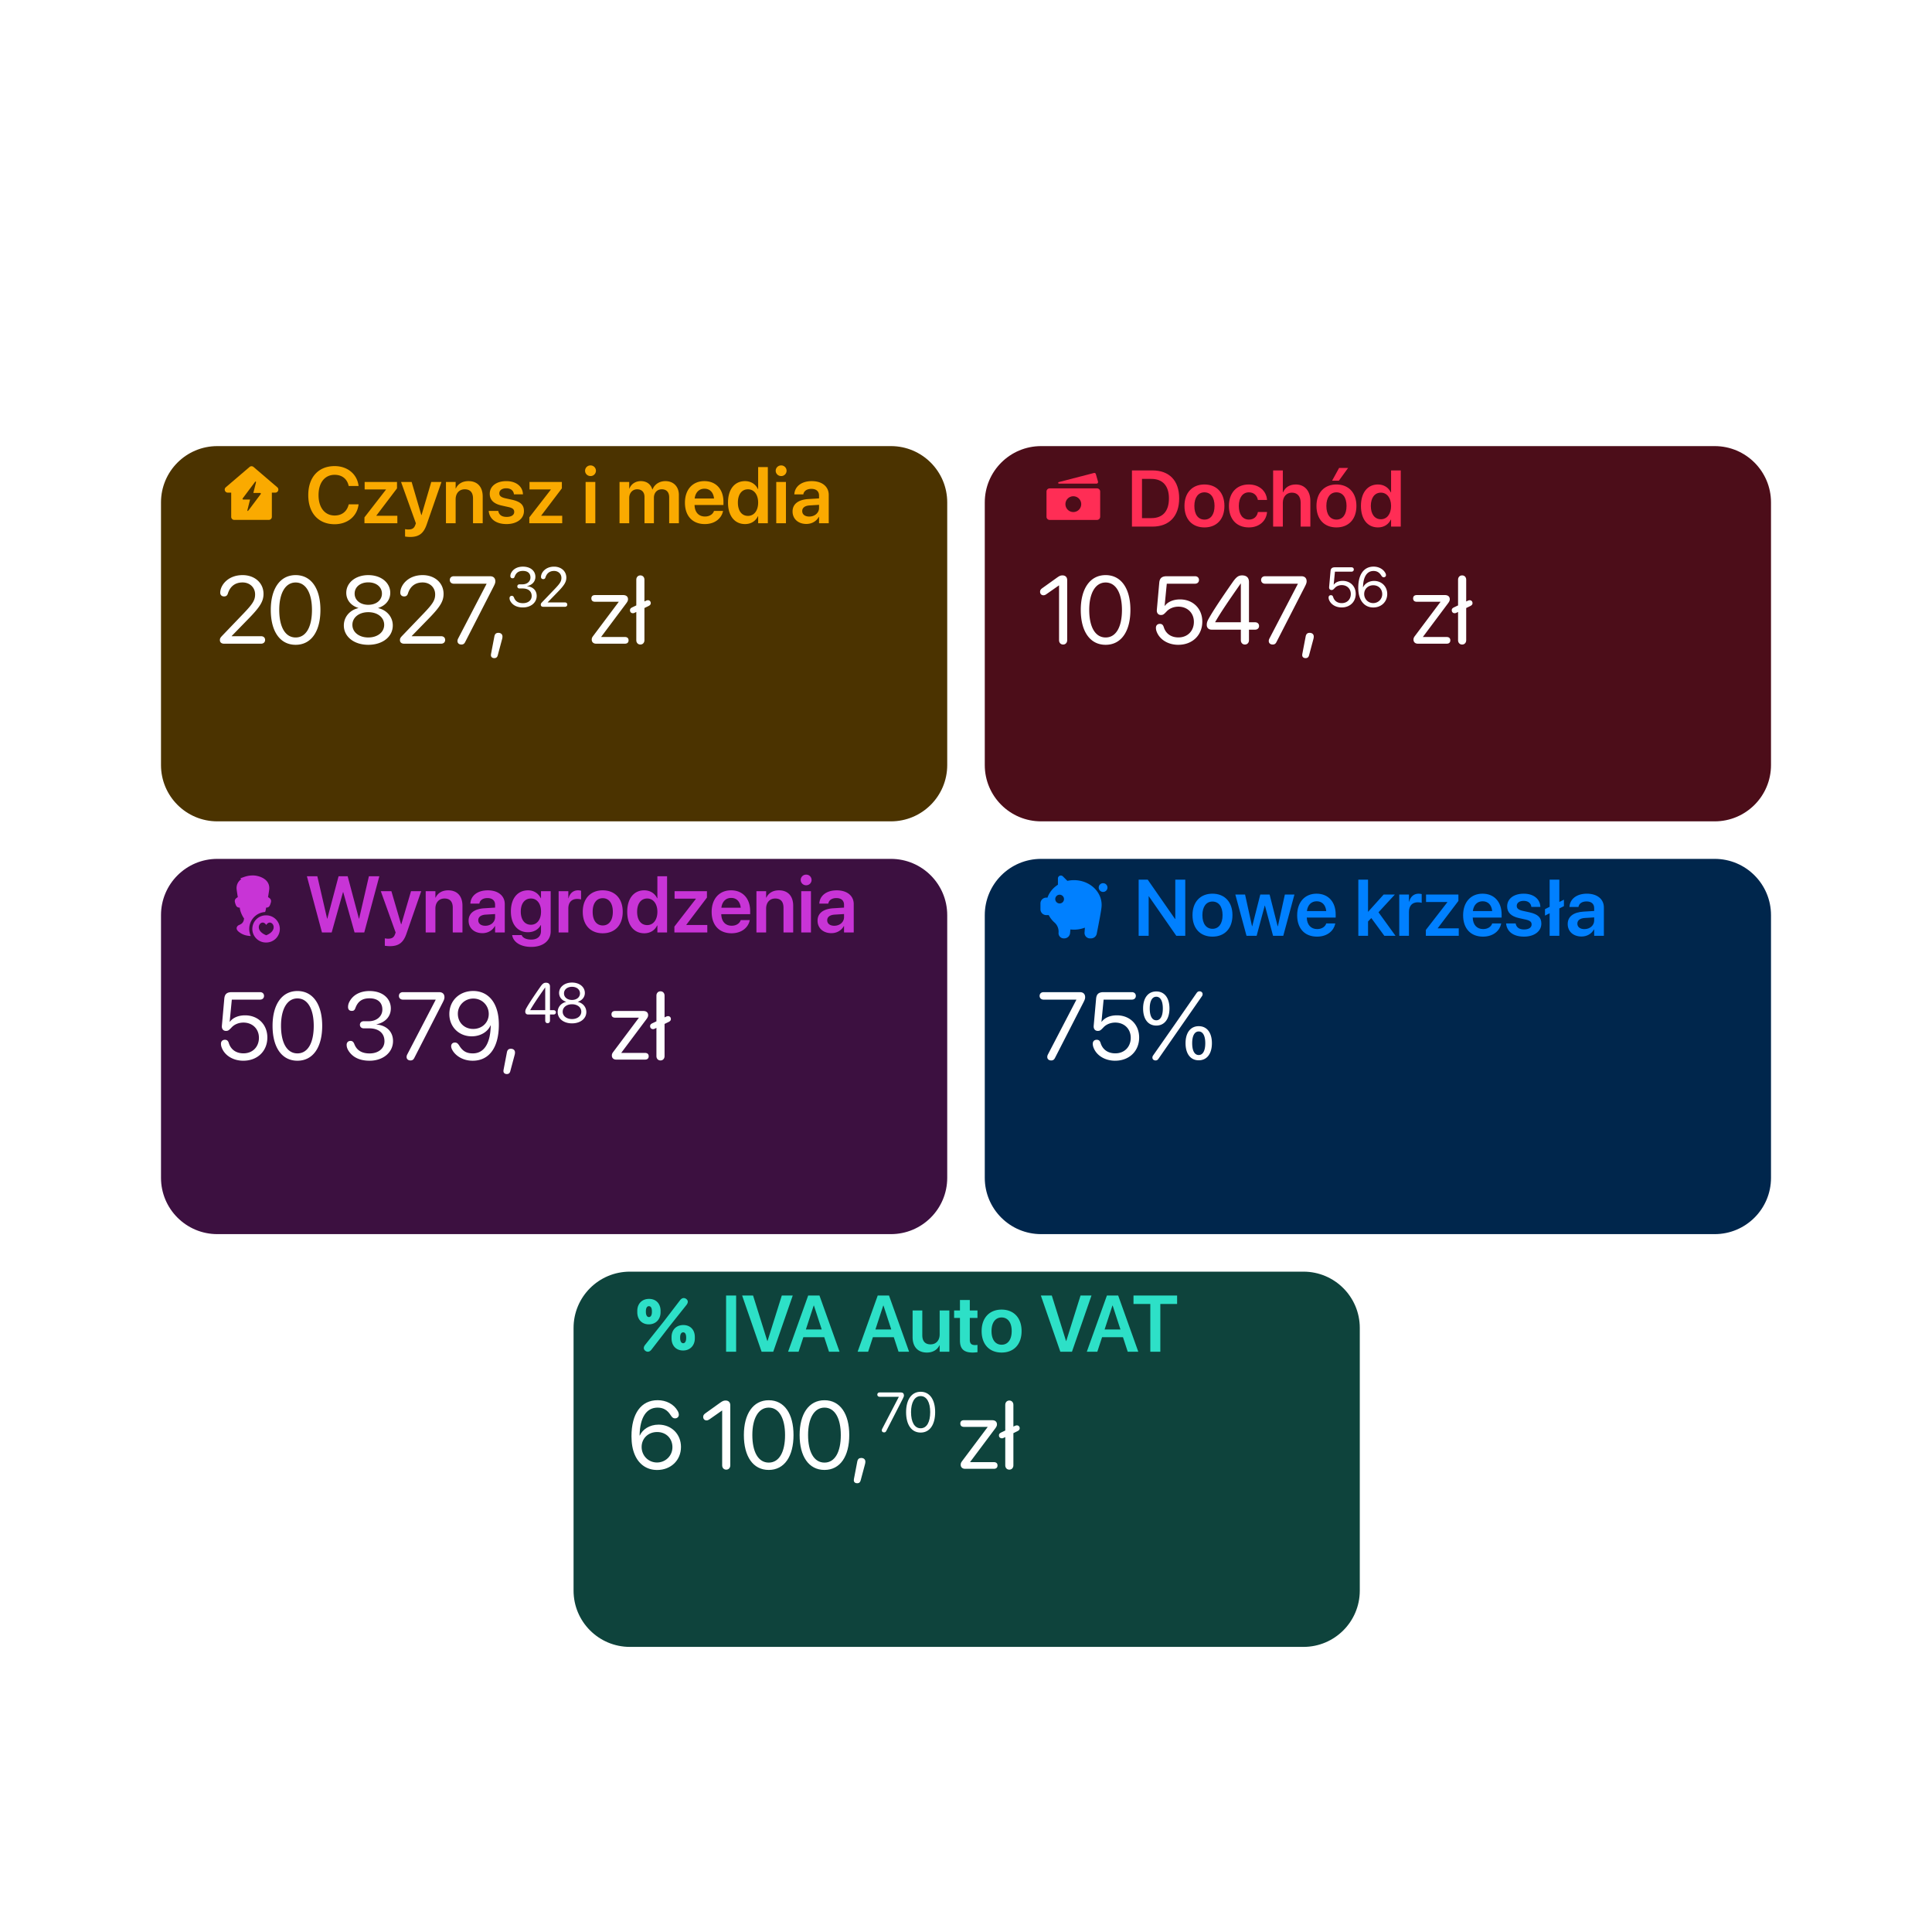 <svg xmlns="http://www.w3.org/2000/svg" width="576" height="576" fill="none"><g clip-path="url(#a)"><circle cx="288" cy="288" r="256" fill="#fff" fill-opacity=".1"/><g filter="url(#b)"><path fill="#4B3300" d="M265.609 109H64.793C55.518 109 48 116.513 48 125.781v78.313c0 9.268 7.519 16.781 16.793 16.781h200.816c9.275 0 16.793-7.513 16.793-16.781v-78.313c0-9.268-7.518-16.781-16.793-16.781Z"/></g><path fill="#FAAA00" d="M99.764 156.29c-4.817 0-7.858-3.32-7.858-8.671v-.012c0-5.352 3.052-8.648 7.858-8.648 3.855 0 6.687 2.403 7.128 5.815l.012.117h-2.937l-.058-.221c-.488-1.915-1.962-3.111-4.145-3.111-2.925 0-4.794 2.333-4.794 6.048v.012c0 3.726 1.88 6.071 4.794 6.071 2.137 0 3.634-1.149 4.18-3.216l.034-.116h2.937l-.023.116c-.429 3.436-3.273 5.816-7.127 5.816Zm8.893-.29v-1.753l6.408-8.265v-.058h-6.35v-2.229h9.647v1.904l-6.153 8.114v.058h6.257V156h-9.809Zm13.593 4.086a9.707 9.707 0 0 1-1.485-.127v-2.206c.22.046.557.104.963.104 1.103 0 1.718-.313 2.09-1.346l.174-.499-4.423-12.317h3.157l2.879 9.844h.082l2.89-9.844h3.042l-4.423 12.723c-.941 2.705-2.38 3.668-4.946 3.668ZM132.954 156v-12.305h2.89v1.927h.058c.639-1.324 1.892-2.183 3.761-2.183 2.705 0 4.249 1.742 4.249 4.597V156h-2.89v-7.383c0-1.753-.813-2.74-2.461-2.74-1.66 0-2.717 1.208-2.717 2.984V156h-2.89Zm18.086.244c-3.227 0-5.073-1.533-5.328-3.819l-.012-.105h2.844l.023.105c.221 1.056 1.022 1.683 2.485 1.683 1.404 0 2.252-.569 2.252-1.475v-.011c0-.743-.43-1.161-1.707-1.451l-2.043-.453c-2.357-.522-3.541-1.672-3.541-3.494v-.012c0-2.252 1.962-3.773 4.934-3.773 3.065 0 4.852 1.684 4.957 3.808l.012.128h-2.694l-.011-.093c-.128-.987-.917-1.707-2.264-1.707-1.277 0-2.078.592-2.078 1.498v.012c0 .708.476 1.172 1.753 1.462l2.055.453c2.542.569 3.529 1.567 3.529 3.355v.011c0 2.322-2.148 3.878-5.166 3.878Zm6.768-.244v-1.753l6.408-8.265v-.058h-6.35v-2.229h9.647v1.904l-6.153 8.114v.058h6.257V156h-9.809Zm18.237-14.07c-.906 0-1.614-.719-1.614-1.578a1.59 1.59 0 0 1 1.614-1.591 1.585 1.585 0 1 1 0 3.169ZM174.594 156v-12.305h2.89V156h-2.89Zm10.111 0v-12.305h2.891v1.973h.058c.522-1.346 1.787-2.229 3.412-2.229 1.719 0 2.961.906 3.413 2.485h.07c.592-1.533 2.055-2.485 3.831-2.485 2.426 0 4.017 1.649 4.017 4.11V156h-2.891v-7.731c0-1.521-.789-2.392-2.206-2.392-1.393 0-2.345 1.033-2.345 2.519V156h-2.809v-7.882c0-1.382-.836-2.241-2.182-2.241-1.393 0-2.368 1.091-2.368 2.589V156h-2.891Zm25.423.244c-3.692 0-5.921-2.45-5.921-6.362v-.011c0-3.878 2.264-6.432 5.782-6.432 3.517 0 5.699 2.473 5.699 6.188v.929h-8.613c.046 2.159 1.23 3.436 3.111 3.436 1.439 0 2.38-.766 2.658-1.591l.024-.081h2.704l-.034.128c-.384 1.892-2.195 3.796-5.41 3.796Zm-.105-10.541c-1.532 0-2.681 1.033-2.913 2.926h5.769c-.209-1.951-1.323-2.926-2.856-2.926Zm12.108 10.541c-3.111 0-5.084-2.438-5.084-6.397v-.011c0-3.97 1.985-6.397 5.073-6.397 1.741 0 3.146.894 3.842 2.369h.07v-6.559h2.89V156h-2.89v-2.09h-.07c-.696 1.452-2.055 2.334-3.831 2.334Zm.871-2.438c1.788 0 3.03-1.544 3.03-3.959v-.011c0-2.403-1.254-3.959-3.03-3.959-1.846 0-3.007 1.509-3.007 3.959v.011c0 2.45 1.149 3.959 3.007 3.959Zm9.879-11.876c-.906 0-1.614-.719-1.614-1.578a1.59 1.59 0 0 1 1.614-1.591 1.585 1.585 0 1 1 0 3.169ZM231.43 156v-12.305h2.89V156h-2.89Zm8.985.209c-2.461 0-4.121-1.521-4.121-3.715v-.023c0-2.182 1.695-3.494 4.678-3.68l3.216-.197v-.848c0-1.242-.813-1.996-2.276-1.996-1.369 0-2.205.638-2.391 1.544l-.023.104h-2.682l.012-.139c.174-2.183 2.066-3.82 5.189-3.82 3.076 0 5.061 1.626 5.061 4.098V156h-2.89v-1.892h-.07c-.708 1.288-2.078 2.101-3.703 2.101Zm-1.242-3.831c0 1.01.836 1.625 2.101 1.625 1.66 0 2.914-1.103 2.914-2.565v-.929l-2.81.174c-1.427.093-2.205.708-2.205 1.683v.012Z"/><g filter="url(#c)"><path fill="#4C0D19" d="M511.207 109H310.391c-9.275 0-16.793 7.513-16.793 16.781v78.313c0 9.268 7.518 16.781 16.793 16.781h200.816c9.275 0 16.793-7.513 16.793-16.781v-78.313c0-9.268-7.518-16.781-16.793-16.781Z"/></g><path fill="#FF2D55" d="M327.357 143.592a.47.47 0 0 1-.452.6h-11.178c-.276 0-.327-.394-.058-.463l10.475-2.714a.47.47 0 0 1 .57.326l.643 2.251Z"/><path fill="#FF2D55" fill-rule="evenodd" d="M312 146.544a.94.94 0 0 1 .941-.94h14.117c.52 0 .942.421.942.94v7.524c0 .52-.422.941-.942.941h-14.117a.94.94 0 0 1-.941-.941v-7.524Zm10.352 3.762a2.353 2.353 0 0 1-4.706 0 2.353 2.353 0 0 1 4.706 0Z" clip-rule="evenodd"/><path fill="#FF2D55" d="M337.474 157v-16.751h6.118c4.992 0 7.964 3.018 7.964 8.312v.023c0 5.305-2.949 8.416-7.964 8.416h-6.118Zm2.995-2.531h2.81c3.366 0 5.224-2.054 5.224-5.874v-.023c0-3.738-1.893-5.793-5.224-5.793h-2.81v11.69Zm18.621 2.775c-3.622 0-5.956-2.415-5.956-6.397v-.023c0-3.947 2.369-6.385 5.944-6.385 3.587 0 5.967 2.415 5.967 6.385v.023c0 3.994-2.345 6.397-5.955 6.397Zm.011-2.334c1.823 0 2.995-1.485 2.995-4.063v-.023c0-2.565-1.184-4.04-3.018-4.04-1.799 0-2.995 1.486-2.995 4.04v.023c0 2.589 1.172 4.063 3.018 4.063Zm13.234 2.334c-3.657 0-5.944-2.461-5.944-6.408v-.012c0-3.924 2.322-6.385 5.909-6.385 3.239 0 5.259 2.055 5.433 4.516l.012.093h-2.728l-.024-.104c-.243-1.196-1.126-2.16-2.658-2.16-1.823 0-2.995 1.544-2.995 4.063v.012c0 2.566 1.184 4.051 3.007 4.051 1.462 0 2.391-.87 2.658-2.159l.023-.104h2.728l-.011.081c-.221 2.566-2.299 4.516-5.41 4.516Zm7.232-.244v-16.751h2.891v6.512h.069c.639-1.474 1.951-2.322 3.796-2.322 2.647 0 4.342 1.927 4.342 4.899V157h-2.89v-7.093c0-1.892-.952-3.03-2.612-3.03-1.637 0-2.705 1.242-2.705 3.03V157h-2.891Zm19.607-13.698h-2.02l2.078-3.785h2.682l-2.74 3.785Zm-.731 13.942c-3.622 0-5.955-2.415-5.955-6.397v-.023c0-3.947 2.368-6.385 5.943-6.385 3.587 0 5.967 2.415 5.967 6.385v.023c0 3.994-2.345 6.397-5.955 6.397Zm.011-2.334c1.823 0 2.996-1.485 2.996-4.063v-.023c0-2.565-1.185-4.04-3.019-4.04-1.799 0-2.995 1.486-2.995 4.04v.023c0 2.589 1.173 4.063 3.018 4.063Zm12.375 2.334c-3.111 0-5.084-2.438-5.084-6.397v-.011c0-3.97 1.985-6.397 5.073-6.397 1.741 0 3.146.894 3.842 2.369h.07v-6.559h2.89V157h-2.89v-2.09h-.07c-.696 1.452-2.055 2.334-3.831 2.334Zm.871-2.438c1.788 0 3.03-1.544 3.03-3.959v-.011c0-2.403-1.254-3.959-3.03-3.959-1.846 0-3.007 1.509-3.007 3.959v.011c0 2.45 1.15 3.959 3.007 3.959Z"/><g filter="url(#d)"><path fill="#3C1040" d="M265.609 232.062H64.793c-9.275 0-16.793 7.514-16.793 16.782v78.312c0 9.268 7.519 16.782 16.793 16.782h200.816c9.275 0 16.793-7.514 16.793-16.782v-78.312c0-9.268-7.518-16.782-16.793-16.782Z"/></g><path fill="#C834D6" d="M74.307 276.951a5.066 5.066 0 0 1 4.741-5.054c.121-.347.215-.704.254-1.033.01-.089.022-.176.034-.263.918-.018 1.108-.509 1.39-1.438.249-.815-.037-1.264-.813-1.687.1-.587.211-1.281.33-2.126.468-3.317-3.124-4.35-4.836-4.35a5.6 5.6 0 0 0-.282.008c-1.244.034-2.116.356-2.722.579-.314.116-.557.205-.743.215.063.137.078.155.297.275-.942.68-1.604 1.728-1.386 3.273.119.845.23 1.539.33 2.126-.776.423-1.062.872-.814 1.687.283.929.473 1.42 1.39 1.438.013.087.025.174.035.263.14 1.208 1.08 2.807 1.254 2.937-.103 1.356-.88 1.706-1.421 1.949-.18.081-.335.15-.43.241-.399.384-.699 1.077.363 1.887.94.716 1.938 1.106 3.49 1.186a5.039 5.039 0 0 1-.46-2.113Z"/><path fill="#C834D6" d="M83.428 276.946a4.052 4.052 0 0 0-4.054-4.051 4.052 4.052 0 1 0 0 8.102 4.053 4.053 0 0 0 4.054-4.051Zm-4.054-1.183c1.398-2.235 4.194 1.396 0 3.072-4.193-1.676-1.398-5.307 0-3.072ZM95.992 278l-4.493-16.751h3.111l2.914 12.642h.058l3.355-12.642h2.716l3.355 12.642h.058l2.914-12.642h3.111L108.599 278h-2.891l-3.378-12.015h-.07L98.882 278h-2.89Zm20.222 4.086a9.721 9.721 0 0 1-1.486-.127v-2.206c.221.046.557.104.964.104 1.102 0 1.718-.313 2.089-1.346l.174-.499-4.423-12.317h3.158l2.879 9.844h.081l2.891-9.844h3.041l-4.423 12.723c-.94 2.705-2.38 3.668-4.945 3.668ZM126.917 278v-12.305h2.891v1.927h.058c.638-1.324 1.892-2.183 3.761-2.183 2.705 0 4.249 1.742 4.249 4.597V278h-2.891v-7.383c0-1.753-.812-2.74-2.461-2.74-1.66 0-2.716 1.208-2.716 2.984V278h-2.891Zm16.914.209c-2.461 0-4.121-1.521-4.121-3.715v-.023c0-2.182 1.695-3.494 4.678-3.68l3.216-.197v-.848c0-1.242-.813-1.996-2.276-1.996-1.369 0-2.205.638-2.391 1.544l-.023.104h-2.682l.012-.139c.174-2.183 2.066-3.82 5.189-3.82 3.076 0 5.061 1.626 5.061 4.098V278h-2.89v-1.892h-.07c-.708 1.288-2.078 2.101-3.703 2.101Zm-1.242-3.831c0 1.01.836 1.625 2.101 1.625 1.66 0 2.914-1.103 2.914-2.565v-.929l-2.81.174c-1.427.093-2.205.708-2.205 1.683v.012Zm15.788 7.929c-3.262 0-5.317-1.486-5.665-3.413l-.024-.105h2.844l.035.093c.314.708 1.3 1.242 2.81 1.242 1.88 0 2.913-.998 2.913-2.565v-1.776h-.058c-.685 1.312-2.078 2.147-3.842 2.147-3.088 0-5.073-2.368-5.073-6.199v-.011c0-3.889 2.008-6.281 5.119-6.281 1.742 0 3.088.929 3.785 2.345h.069v-2.089h2.891v11.957c0 2.786-2.241 4.655-5.804 4.655Zm-.082-6.606c1.8 0 3.007-1.52 3.007-3.912v-.011c0-2.38-1.219-3.901-3.007-3.901-1.857 0-3.03 1.498-3.03 3.889v.012c0 2.426 1.173 3.923 3.03 3.923Zm8.254 2.299v-12.305h2.891v2.124h.058c.383-1.486 1.404-2.38 2.821-2.38.359 0 .696.058.917.117v2.611c-.244-.092-.685-.162-1.173-.162-1.637 0-2.623 1.033-2.623 2.856V278h-2.891Zm13.153.244c-3.622 0-5.956-2.415-5.956-6.397v-.023c0-3.947 2.369-6.385 5.944-6.385 3.587 0 5.967 2.415 5.967 6.385v.023c0 3.994-2.345 6.397-5.955 6.397Zm.011-2.334c1.823 0 2.995-1.485 2.995-4.063v-.023c0-2.565-1.184-4.04-3.018-4.04-1.799 0-2.995 1.486-2.995 4.04v.023c0 2.589 1.172 4.063 3.018 4.063Zm12.375 2.334c-3.111 0-5.085-2.438-5.085-6.397v-.011c0-3.97 1.986-6.397 5.073-6.397 1.742 0 3.146.894 3.843 2.369h.07v-6.559h2.89V278h-2.89v-2.09h-.07c-.697 1.452-2.055 2.334-3.831 2.334Zm.871-2.438c1.787 0 3.03-1.544 3.03-3.959v-.011c0-2.403-1.254-3.959-3.03-3.959-1.846 0-3.007 1.509-3.007 3.959v.011c0 2.45 1.149 3.959 3.007 3.959Zm8.103 2.194v-1.753l6.408-8.265v-.058h-6.35v-2.229h9.646v1.904l-6.152 8.114v.058h6.257V278h-9.809Zm17.029.244c-3.691 0-5.92-2.45-5.92-6.362v-.011c0-3.878 2.264-6.432 5.781-6.432 3.518 0 5.7 2.473 5.7 6.188v.929h-8.614c.047 2.159 1.231 3.436 3.111 3.436 1.44 0 2.38-.766 2.659-1.591l.023-.081h2.705l-.035.128c-.383 1.892-2.194 3.796-5.41 3.796Zm-.104-10.541c-1.532 0-2.682 1.033-2.914 2.926h5.77c-.209-1.951-1.324-2.926-2.856-2.926ZM225.521 278v-12.305h2.891v1.927h.058c.638-1.324 1.892-2.183 3.761-2.183 2.705 0 4.249 1.742 4.249 4.597V278h-2.891v-7.383c0-1.753-.813-2.74-2.461-2.74-1.66 0-2.716 1.208-2.716 2.984V278h-2.891Zm14.813-14.07c-.906 0-1.614-.719-1.614-1.578a1.59 1.59 0 0 1 1.614-1.591 1.585 1.585 0 1 1 0 3.169ZM238.882 278v-12.305h2.891V278h-2.891Zm8.986.209c-2.461 0-4.121-1.521-4.121-3.715v-.023c0-2.182 1.694-3.494 4.678-3.68l3.215-.197v-.848c0-1.242-.812-1.996-2.275-1.996-1.37 0-2.206.638-2.391 1.544l-.023.104h-2.682l.012-.139c.174-2.183 2.066-3.82 5.189-3.82 3.076 0 5.061 1.626 5.061 4.098V278h-2.891v-1.892h-.069c-.708 1.288-2.078 2.101-3.703 2.101Zm-1.243-3.831c0 1.01.836 1.625 2.102 1.625 1.66 0 2.913-1.103 2.913-2.565v-.929l-2.809.174c-1.428.093-2.206.708-2.206 1.683v.012Z"/><g filter="url(#e)"><path fill="#00264C" d="M511.207 232.062H310.391c-9.275 0-16.793 7.514-16.793 16.782v78.312c0 9.268 7.518 16.782 16.793 16.782h200.816c9.275 0 16.793-7.514 16.793-16.782v-78.312c0-9.268-7.518-16.782-16.793-16.782Z"/></g><path fill="#0080FF" fill-rule="evenodd" d="M318.222 262.617a9.222 9.222 0 0 1 1.962-.21c4.558 0 8.253 3.303 8.253 7.378 0 .287-.018.57-.055.847-.063.559-.204 1.436-.421 2.631a360.482 360.482 0 0 1-.982 5.106 1.737 1.737 0 0 1-1.705 1.399h-.312a1.624 1.624 0 0 1-1.619-1.733l.101-1.47a9.07 9.07 0 0 1-4.32.537l-.098 1.087a1.739 1.739 0 0 1-1.73 1.579h-.151a1.556 1.556 0 0 1-1.556-1.556l.002-.093c.005-.06.007-.121.012-.182a3.634 3.634 0 0 0-1.172-2.863 7.458 7.458 0 0 1-1.769-2.251h-.729c-.96 0-1.738-.778-1.738-1.736v-1.736c0-.958.778-1.736 1.738-1.736h.363c.539-1.569 1.648-2.916 3.111-3.847v-1.87a.868.868 0 0 1 1.483-.614l1.332 1.333Zm-2.38 6.734a1.303 1.303 0 1 0 0-2.602 1.303 1.303 0 0 0 0 2.602Zm13.029-3.434a1.302 1.302 0 1 1-.001-2.605 1.302 1.302 0 0 1 .001 2.605Z" clip-rule="evenodd"/><path fill="#0080FF" d="M339.474 279v-16.751h2.694l8.16 11.736h.07v-11.736h2.972V279h-2.67l-8.184-11.783h-.058V279h-2.984Zm22.01.244c-3.622 0-5.955-2.415-5.955-6.397v-.023c0-3.947 2.368-6.385 5.944-6.385 3.587 0 5.967 2.415 5.967 6.385v.023c0 3.994-2.345 6.397-5.956 6.397Zm.012-2.334c1.822 0 2.995-1.485 2.995-4.063v-.023c0-2.565-1.184-4.04-3.018-4.04-1.8 0-2.995 1.486-2.995 4.04v.023c0 2.589 1.172 4.063 3.018 4.063ZM371.63 279l-3.331-12.305h2.902l2.078 9.449h.058l2.403-9.449h2.774l2.403 9.449h.07l2.078-9.449h2.855L382.589 279h-3.042l-2.426-8.997h-.058L374.648 279h-3.018Zm21.023.244c-3.691 0-5.92-2.45-5.92-6.362v-.011c0-3.878 2.264-6.432 5.781-6.432 3.518 0 5.7 2.473 5.7 6.188v.929H389.6c.047 2.159 1.231 3.436 3.112 3.436 1.439 0 2.379-.766 2.658-1.591l.023-.081h2.705l-.035.128c-.383 1.892-2.194 3.796-5.41 3.796Zm-.104-10.541c-1.532 0-2.682 1.033-2.914 2.926h5.77c-.209-1.951-1.324-2.926-2.856-2.926ZM404.97 279v-16.751h2.891v9.554h.058l4.597-5.108h3.343l-4.875 5.293 5.073 7.012h-3.332l-3.889-5.294-.975 1.022V279h-2.891Zm12.201 0v-12.305h2.89v2.124h.059c.383-1.486 1.404-2.38 2.82-2.38.36 0 .697.058.918.117v2.611c-.244-.092-.685-.162-1.173-.162-1.637 0-2.624 1.033-2.624 2.856V279h-2.89Zm7.929 0v-1.753l6.408-8.265v-.058h-6.35v-2.229h9.646v1.904l-6.152 8.114v.058h6.257V279H425.1Zm17.03.244c-3.692 0-5.921-2.45-5.921-6.362v-.011c0-3.878 2.264-6.432 5.781-6.432 3.518 0 5.7 2.473 5.7 6.188v.929h-8.614c.047 2.159 1.231 3.436 3.112 3.436 1.439 0 2.379-.766 2.658-1.591l.023-.081h2.705l-.035.128c-.383 1.892-2.194 3.796-5.409 3.796Zm-.105-10.541c-1.532 0-2.682 1.033-2.914 2.926h5.77c-.209-1.951-1.324-2.926-2.856-2.926Zm12.34 10.541c-3.227 0-5.073-1.533-5.328-3.819l-.012-.105h2.844l.023.105c.221 1.056 1.022 1.683 2.485 1.683 1.404 0 2.252-.569 2.252-1.475v-.011c0-.743-.43-1.161-1.707-1.451l-2.043-.453c-2.356-.522-3.541-1.672-3.541-3.494v-.012c0-2.252 1.962-3.773 4.934-3.773 3.065 0 4.853 1.684 4.957 3.808l.012.128h-2.694l-.011-.093c-.128-.987-.917-1.707-2.264-1.707-1.277 0-2.078.592-2.078 1.498v.012c0 .708.476 1.172 1.753 1.462l2.055.453c2.542.569 3.529 1.567 3.529 3.355v.011c0 2.322-2.148 3.878-5.166 3.878Zm7.639-.244v-6.721l-1.382.696v-1.927l1.382-.696v-8.103h2.89v6.663l1.37-.685v1.927l-1.37.685V279h-2.89Zm9.507.209c-2.461 0-4.121-1.521-4.121-3.715v-.023c0-2.182 1.695-3.494 4.678-3.68l3.216-.197v-.848c0-1.242-.813-1.996-2.275-1.996-1.37 0-2.206.638-2.392 1.544l-.023.104h-2.682l.012-.139c.174-2.183 2.066-3.82 5.189-3.82 3.076 0 5.061 1.626 5.061 4.098V279h-2.89v-1.892h-.07c-.708 1.288-2.078 2.101-3.703 2.101Zm-1.242-3.831c0 1.01.836 1.625 2.101 1.625 1.66 0 2.914-1.103 2.914-2.565v-.929l-2.809.174c-1.428.093-2.206.708-2.206 1.683v.012Z"/><path fill="#fff" d="M66.773 191.906c-.738 0-1.212-.404-1.212-1.031 0-.516.111-.739.71-1.366l6.439-6.717c2.704-2.829 3.345-3.902 3.345-5.588 0-2.049-1.575-3.554-3.735-3.554-2.174 0-3.693 1.129-4.376 3.289-.167.516-.446.878-1.129.878-.739 0-1.157-.46-1.157-1.115 0-.181.014-.334.042-.502.293-2.062 2.509-4.738 6.62-4.738 3.623 0 6.243 2.341 6.243 5.589 0 2.201-1.003 3.86-4.445 7.386l-5.045 5.184v.056h8.78c.71 0 1.184.445 1.184 1.114s-.474 1.115-1.185 1.115H66.773Zm21.371.335c-4.696 0-7.414-4.042-7.414-10.396 0-6.3 2.745-10.383 7.414-10.383s7.386 4.056 7.386 10.369c0 6.354-2.704 10.41-7.386 10.41Zm0-2.188c3.136 0 4.864-3.192 4.864-8.208 0-4.948-1.756-8.181-4.864-8.181-3.108 0-4.891 3.261-4.891 8.167 0 5.017 1.742 8.222 4.891 8.222Zm21.657 2.188c-4.251 0-7.289-2.411-7.289-5.77 0-2.508 1.728-4.571 4.32-5.17v-.056c-2.215-.683-3.595-2.383-3.595-4.501 0-3.038 2.787-5.282 6.564-5.282 3.804 0 6.55 2.23 6.55 5.296 0 2.09-1.352 3.777-3.582 4.487v.056c2.606.613 4.334 2.676 4.334 5.17 0 3.373-3.038 5.77-7.302 5.77Zm0-11.929c2.383 0 4.069-1.38 4.069-3.331 0-1.979-1.672-3.359-4.069-3.359-2.397 0-4.07 1.394-4.07 3.359 0 1.951 1.673 3.331 4.07 3.331Zm0 9.741c2.773 0 4.738-1.575 4.738-3.763 0-2.216-1.965-3.777-4.738-3.777-2.76 0-4.739 1.575-4.739 3.777 0 2.188 1.979 3.763 4.739 3.763Zm10.654 1.853c-.739 0-1.213-.404-1.213-1.031 0-.516.112-.739.711-1.366l6.438-6.717c2.704-2.829 3.345-3.902 3.345-5.588 0-2.049-1.575-3.554-3.735-3.554-2.174 0-3.693 1.129-4.376 3.289-.167.516-.446.878-1.128.878-.739 0-1.157-.46-1.157-1.115 0-.181.014-.334.042-.502.292-2.062 2.508-4.738 6.619-4.738 3.624 0 6.244 2.341 6.244 5.589 0 2.201-1.004 3.86-4.446 7.386l-5.045 5.184v.056h8.78c.711 0 1.184.445 1.184 1.114s-.473 1.115-1.184 1.115h-11.079Zm17.092.251c-.683 0-1.156-.404-1.156-1.031 0-.279.055-.488.223-.808l8.445-16.236v-.056h-9.769c-.683 0-1.185-.432-1.185-1.114 0-.683.502-1.115 1.185-1.115h10.814c1.003 0 1.575.557 1.575 1.519 0 .474-.168.864-.544 1.602l-8.459 16.514c-.265.516-.585.725-1.129.725Zm11.045-3.484c.71 0 1.212.418 1.212 1.101 0 .251-.028.46-.111.767l-1.283 4.793c-.153.6-.473.878-1.059.878-.557 0-.989-.32-.989-.878 0-.209.028-.348.042-.432l.989-5.17c.153-.766.544-1.059 1.199-1.059Zm7.328-7.571c-1.754 0-3.027-.628-3.737-1.836a1.808 1.808 0 0 1-.269-.938c0-.408.253-.685.677-.685.335 0 .522.179.677.579.392 1.012 1.232 1.607 2.652 1.607 1.55 0 2.586-.881 2.594-2.113.009-1.452-1.028-2.268-2.684-2.268h-.938c-.392 0-.661-.253-.661-.62s.269-.62.661-.62h.873c1.403 0 2.382-.865 2.382-2.04 0-1.167-.734-1.958-2.243-1.958-1.298 0-2.008.547-2.432 1.615-.147.425-.294.58-.661.58-.416 0-.652-.245-.652-.669 0-.335.073-.629.244-.947.62-1.175 1.869-1.852 3.501-1.852 2.357 0 3.72 1.355 3.72 3.035 0 1.461-1.02 2.464-2.497 2.774v.033c1.714.147 2.88 1.216 2.88 2.888 0 2.024-1.778 3.435-4.087 3.435Zm6.022-.196c-.432 0-.71-.236-.71-.604 0-.301.066-.432.416-.799l3.77-3.933c1.583-1.656 1.958-2.284 1.958-3.271 0-1.2-.922-2.081-2.187-2.081-1.272 0-2.162.661-2.562 1.926-.097.301-.261.514-.66.514-.433 0-.678-.27-.678-.653 0-.106.009-.196.025-.294.171-1.207 1.469-2.774 3.875-2.774 2.122 0 3.656 1.371 3.656 3.272 0 1.289-.588 2.26-2.603 4.324l-2.954 3.035v.033h5.14c.417 0 .694.261.694.653 0 .391-.277.652-.694.652h-6.486Zm15.772 11c-.781 0-1.296-.474-1.296-1.198 0-.418.097-.669.404-1.073l7.637-10.187v-.042h-7.066c-.697 0-1.087-.363-1.087-1.004 0-.627.39-.989 1.087-.989h8.39c.919 0 1.449.46 1.449 1.24 0 .418-.153.739-.572 1.296l-7.427 9.923v.041h7.079c.697 0 1.087.363 1.087.99 0 .641-.39 1.003-1.087 1.003h-8.598Zm13.204.251c-.711 0-1.212-.529-1.212-1.296v-8.417l-.418.209c-.251.125-.377.167-.6.167-.501 0-.864-.348-.864-.892 0-.39.195-.627.683-.864l1.199-.571v-7.651c0-.767.501-1.296 1.212-1.296s1.212.529 1.212 1.296v6.48l.335-.167c.223-.112.46-.209.711-.209.46 0 .836.334.836.864 0 .39-.195.641-.711.892l-1.171.571v9.588c0 .767-.501 1.296-1.212 1.296Zm126.039 0c-.71 0-1.212-.529-1.212-1.296v-16.319h-.056l-3.762 2.634c-.279.195-.544.293-.851.293-.585 0-.989-.418-.989-1.032 0-.446.167-.738.697-1.114l4.306-3.08c.78-.558 1.115-.697 1.686-.697.864 0 1.394.529 1.394 1.407v17.908c0 .767-.502 1.296-1.213 1.296Zm12.675.084c-4.696 0-7.414-4.042-7.414-10.396 0-6.3 2.746-10.383 7.414-10.383 4.669 0 7.386 4.056 7.386 10.369 0 6.354-2.703 10.41-7.386 10.41Zm0-2.188c3.136 0 4.864-3.192 4.864-8.208 0-4.948-1.756-8.181-4.864-8.181-3.107 0-4.891 3.261-4.891 8.167 0 5.017 1.742 8.222 4.891 8.222Zm21.657 2.188c-2.941 0-5.421-1.464-6.369-3.735-.181-.432-.293-.822-.293-1.338 0-.711.46-1.171 1.171-1.171.613 0 .948.279 1.171.99.613 1.951 2.188 3.052 4.376 3.052 2.703 0 4.598-1.909 4.598-4.641 0-2.648-1.923-4.529-4.612-4.529-1.38 0-2.662.516-3.498 1.408-.892.947-1.101 1.073-1.728 1.073-.781 0-1.213-.572-1.213-1.296 0-.112 0-.196.014-.321l.711-7.971c.125-1.408.78-1.965 2.258-1.965h8.403c.711 0 1.184.446 1.184 1.115s-.473 1.114-1.184 1.114h-8.417l-.641 6.606h.055c.906-1.226 2.564-1.923 4.529-1.923 3.889 0 6.648 2.745 6.648 6.619 0 4.056-2.955 6.913-7.163 6.913Zm19.866-.084c-.711 0-1.213-.529-1.213-1.296v-3.136h-8.71c-.892 0-1.449-.557-1.449-1.421 0-.641.139-1.073.599-1.895 1.449-2.592 4.223-6.69 7.052-10.745 1.128-1.63 1.783-2.118 2.884-2.118 1.338 0 2.049.683 2.049 1.979v11.999h1.84c.668 0 1.17.432 1.17 1.101 0 .668-.502 1.1-1.17 1.1h-1.84v3.136c0 .767-.502 1.296-1.212 1.296Zm-1.213-6.633v-11.553h-.042c-3.721 5.323-5.978 8.64-7.609 11.497v.056h7.651Zm9.484 6.633c-.683 0-1.157-.404-1.157-1.031 0-.279.056-.488.223-.808l8.445-16.236v-.056h-9.769c-.683 0-1.185-.432-1.185-1.114 0-.683.502-1.115 1.185-1.115h10.814c1.004 0 1.575.557 1.575 1.519 0 .474-.167.864-.543 1.602l-8.46 16.514c-.264.516-.585.725-1.128.725Zm11.044-3.484c.711 0 1.212.418 1.212 1.101 0 .251-.027.46-.111.767l-1.282 4.793c-.154.6-.474.878-1.059.878-.558 0-.99-.32-.99-.878 0-.209.028-.348.042-.432l.989-5.17c.154-.766.544-1.059 1.199-1.059Zm9.531-7.571c-1.721 0-3.173-.857-3.728-2.187a1.895 1.895 0 0 1-.172-.783c0-.416.27-.685.686-.685.359 0 .555.163.685.579.359 1.142 1.281 1.787 2.562 1.787 1.583 0 2.692-1.118 2.692-2.717 0-1.55-1.125-2.652-2.7-2.652-.808 0-1.558.302-2.048.824-.522.555-.645.629-1.012.629-.457 0-.71-.335-.71-.759 0-.065 0-.114.009-.188l.416-4.667c.073-.824.457-1.15 1.321-1.15h4.92c.416 0 .694.261.694.653 0 .391-.278.652-.694.652h-4.928l-.375 3.868h.033c.53-.718 1.501-1.126 2.651-1.126 2.277 0 3.892 1.607 3.892 3.875 0 2.374-1.73 4.047-4.194 4.047Zm9.417.008c-1.762 0-3.166-.954-3.892-2.651-.392-.906-.579-1.967-.579-3.24 0-3.965 1.689-6.29 4.569-6.29 1.509 0 2.823.702 3.484 1.852.146.253.212.457.212.694 0 .367-.286.628-.677.628-.294 0-.498-.155-.759-.571-.563-.89-1.289-1.306-2.277-1.306-1.941 0-3.059 1.705-3.133 4.773v.106h.025c.481-1.06 1.689-1.909 3.288-1.909 2.244 0 3.908 1.656 3.908 3.892 0 2.325-1.754 4.022-4.169 4.022Zm-.016-1.305c1.501 0 2.692-1.183 2.692-2.668 0-1.542-1.11-2.652-2.668-2.652s-2.709 1.11-2.709 2.611c0 1.509 1.175 2.709 2.685 2.709Zm13.312 12.101c-.781 0-1.296-.474-1.296-1.198 0-.418.097-.669.404-1.073l7.637-10.187v-.042h-7.066c-.697 0-1.087-.363-1.087-1.004 0-.627.39-.989 1.087-.989h8.39c.919 0 1.449.46 1.449 1.24 0 .418-.153.739-.572 1.296l-7.427 9.923v.041h7.079c.697 0 1.087.363 1.087.99 0 .641-.39 1.003-1.087 1.003h-8.598Zm13.204.251c-.711 0-1.212-.529-1.212-1.296v-8.417l-.418.209c-.251.125-.377.167-.6.167-.501 0-.864-.348-.864-.892 0-.39.195-.627.683-.864l1.199-.571v-7.651c0-.767.501-1.296 1.212-1.296s1.212.529 1.212 1.296v6.48l.335-.167c.223-.112.46-.209.711-.209.46 0 .836.334.836.864 0 .39-.195.641-.711.892l-1.171.571v9.588c0 .767-.501 1.296-1.212 1.296ZM72.543 316.241c-2.94 0-5.421-1.464-6.369-3.735-.181-.432-.293-.822-.293-1.338 0-.711.46-1.171 1.171-1.171.613 0 .948.279 1.17.99.614 1.951 2.189 3.052 4.377 3.052 2.703 0 4.598-1.909 4.598-4.641 0-2.648-1.923-4.529-4.612-4.529-1.38 0-2.662.516-3.498 1.408-.892.947-1.101 1.073-1.728 1.073-.78 0-1.213-.572-1.213-1.296 0-.112 0-.196.014-.321l.71-7.971c.126-1.408.781-1.965 2.258-1.965h8.404c.71 0 1.184.446 1.184 1.115s-.473 1.114-1.184 1.114h-8.417l-.642 6.606h.056c.906-1.226 2.564-1.923 4.53-1.923 3.888 0 6.647 2.745 6.647 6.619 0 4.056-2.955 6.913-7.163 6.913Zm16.13 0c-4.696 0-7.413-4.042-7.413-10.396 0-6.3 2.745-10.383 7.414-10.383 4.668 0 7.386 4.056 7.386 10.369 0 6.354-2.704 10.41-7.386 10.41Zm0-2.188c3.136 0 4.864-3.192 4.864-8.208 0-4.948-1.756-8.181-4.863-8.181-3.108 0-4.892 3.261-4.892 8.167 0 5.017 1.742 8.222 4.892 8.222Zm21.518 2.188c-2.996 0-5.17-1.073-6.383-3.136-.32-.557-.46-1.059-.46-1.603 0-.696.432-1.17 1.157-1.17.571 0 .892.306 1.157.989.669 1.728 2.104 2.746 4.529 2.746 2.648 0 4.418-1.505 4.432-3.61.013-2.48-1.756-3.874-4.585-3.874h-1.603c-.669 0-1.129-.432-1.129-1.059s.46-1.059 1.129-1.059h1.491c2.397 0 4.069-1.477 4.069-3.484 0-1.993-1.254-3.345-3.832-3.345-2.216 0-3.428.934-4.153 2.76-.251.724-.502.989-1.129.989-.71 0-1.115-.418-1.115-1.143 0-.571.126-1.073.419-1.616 1.059-2.007 3.191-3.164 5.978-3.164 4.027 0 6.355 2.314 6.355 5.184 0 2.495-1.742 4.209-4.265 4.739v.055c2.927.251 4.92 2.077 4.92 4.934 0 3.456-3.038 5.867-6.982 5.867Zm12.187-.084c-.683 0-1.157-.404-1.157-1.031 0-.279.056-.488.223-.808l8.445-16.236v-.056h-9.769c-.683 0-1.184-.432-1.184-1.114 0-.683.501-1.115 1.184-1.115h10.815c1.003 0 1.574.557 1.574 1.519 0 .474-.167.864-.543 1.602l-8.459 16.514c-.265.516-.586.725-1.129.725Zm18.556.084c-3.206 0-5.296-1.728-6.09-3.219-.237-.432-.335-.767-.335-1.129 0-.641.446-1.073 1.129-1.073.53 0 .878.25 1.324.975.962 1.519 2.049 2.258 4 2.258 3.358 0 5.212-2.955 5.337-8.139v-.237h-.042c-.85 1.993-3.052 3.289-5.616 3.289-3.832 0-6.675-2.829-6.675-6.647 0-3.972 2.996-6.871 7.121-6.871 3.024 0 5.421 1.631 6.647 4.516.669 1.546.99 3.358.99 5.546 0 6.773-2.871 10.731-7.79 10.731Zm.139-9.477c2.662 0 4.641-1.895 4.641-4.459 0-2.578-2.007-4.599-4.599-4.599-2.578 0-4.613 2.007-4.613 4.529 0 2.62 1.937 4.529 4.571 4.529Zm11.253 5.909c.711 0 1.213.418 1.213 1.101 0 .251-.028.46-.112.767l-1.282 4.793c-.153.6-.474.878-1.059.878-.557 0-.989-.32-.989-.878 0-.209.028-.348.041-.432l.99-5.17c.153-.766.543-1.059 1.198-1.059Zm10.935-7.62c-.416 0-.709-.31-.709-.759v-1.835h-5.1c-.522 0-.848-.327-.848-.833 0-.375.081-.628.351-1.109.848-1.518 2.472-3.917 4.128-6.291.661-.954 1.044-1.24 1.689-1.24.783 0 1.199.4 1.199 1.159v7.024h1.077c.392 0 .686.253.686.645s-.294.645-.686.645h-1.077v1.835c0 .449-.293.759-.71.759Zm-.709-3.884v-6.763h-.025c-2.178 3.116-3.5 5.058-4.455 6.731v.032h4.48Zm7.98 3.933c-2.488 0-4.267-1.411-4.267-3.378 0-1.468 1.012-2.676 2.529-3.027v-.032c-1.297-.4-2.105-1.395-2.105-2.636 0-1.778 1.632-3.092 3.843-3.092 2.227 0 3.835 1.306 3.835 3.101 0 1.223-.792 2.211-2.097 2.627v.032c1.526.359 2.537 1.567 2.537 3.027 0 1.975-1.778 3.378-4.275 3.378Zm0-6.984c1.395 0 2.382-.808 2.382-1.95 0-1.159-.979-1.966-2.382-1.966s-2.382.816-2.382 1.966c0 1.142.979 1.95 2.382 1.95Zm0 5.703c1.624 0 2.774-.922 2.774-2.203 0-1.297-1.15-2.211-2.774-2.211-1.615 0-2.774.922-2.774 2.211 0 1.281 1.159 2.203 2.774 2.203Zm13.182 12.085c-.781 0-1.296-.474-1.296-1.198 0-.418.097-.669.404-1.073l7.637-10.187v-.042h-7.066c-.697 0-1.087-.363-1.087-1.004 0-.627.39-.989 1.087-.989h8.39c.919 0 1.449.46 1.449 1.24 0 .418-.153.739-.572 1.296l-7.427 9.923v.041h7.079c.697 0 1.087.363 1.087.99 0 .641-.39 1.003-1.087 1.003h-8.598Zm13.204.251c-.711 0-1.212-.529-1.212-1.296v-8.417l-.418.209c-.251.125-.377.167-.6.167-.501 0-.864-.348-.864-.892 0-.39.195-.627.683-.864l1.199-.571v-7.651c0-.767.501-1.296 1.212-1.296s1.212.529 1.212 1.296v6.48l.335-.167c.223-.112.46-.209.711-.209.46 0 .836.334.836.864 0 .39-.195.641-.711.892l-1.171.571v9.588c0 .767-.501 1.296-1.212 1.296Zm116.472 0c-.683 0-1.157-.404-1.157-1.031 0-.279.056-.488.223-.808l8.445-16.236v-.056h-9.769c-.683 0-1.184-.432-1.184-1.114 0-.683.501-1.115 1.184-1.115h10.814c1.004 0 1.575.557 1.575 1.519 0 .474-.167.864-.543 1.602l-8.459 16.514c-.265.516-.586.725-1.129.725Zm19.071.084c-2.94 0-5.421-1.464-6.368-3.735-.182-.432-.293-.822-.293-1.338 0-.711.46-1.171 1.17-1.171.614 0 .948.279 1.171.99.613 1.951 2.188 3.052 4.376 3.052 2.704 0 4.599-1.909 4.599-4.641 0-2.648-1.923-4.529-4.613-4.529-1.38 0-2.662.516-3.498 1.408-.892.947-1.101 1.073-1.728 1.073-.78 0-1.212-.572-1.212-1.296 0-.112 0-.196.014-.321l.71-7.971c.126-1.408.781-1.965 2.258-1.965h8.403c.711 0 1.185.446 1.185 1.115s-.474 1.114-1.185 1.114h-8.417l-.641 6.606h.056c.906-1.226 2.564-1.923 4.529-1.923 3.888 0 6.647 2.745 6.647 6.619 0 4.056-2.954 6.913-7.163 6.913Zm12.062-.084c-.544 0-.948-.334-.948-.836 0-.251.07-.46.223-.669l6.536-9.351 6.355-9.156c.334-.488.571-.599.961-.599.474 0 .892.348.892.822 0 .251-.055.446-.209.655l-6.34 9.114-6.55 9.435c-.307.446-.53.585-.92.585Zm.209-10.396c-2.453 0-3.93-1.951-3.93-5.101 0-3.135 1.491-5.072 3.93-5.072s3.93 1.923 3.93 5.072c0 3.136-1.477 5.101-3.93 5.101Zm0-1.575c1.24 0 1.951-1.268 1.951-3.526 0-2.243-.725-3.498-1.951-3.498s-1.951 1.269-1.951 3.498c0 2.258.711 3.526 1.951 3.526Zm12.654 11.929c-2.453 0-3.93-1.951-3.93-5.1 0-3.136 1.491-5.073 3.93-5.073 2.438 0 3.93 1.923 3.93 5.073 0 3.135-1.478 5.1-3.93 5.1Zm0-1.574c1.24 0 1.951-1.269 1.951-3.526 0-2.244-.725-3.498-1.951-3.498-1.227 0-1.951 1.268-1.951 3.498 0 2.257.71 3.526 1.951 3.526Z"/><g filter="url(#f)"><path fill="#0E433C" d="M388.609 355.125H187.793c-9.275 0-16.793 7.513-16.793 16.781v78.313c0 9.268 7.518 16.781 16.793 16.781h200.816c9.275 0 16.793-7.513 16.793-16.781v-78.313c0-9.268-7.518-16.781-16.793-16.781Z"/></g><path fill="#2DE0C7" d="M192.354 400.93c-.34.427-.438.787-.405 1.093.043.305.229.535.449.709.47.361 1.193.459 1.828-.36l5.561-7.196 4.85-6.095c.318-.393.438-.754.416-1.059-.022-.306-.197-.569-.471-.765-.503-.371-1.215-.414-1.817.372l-4.872 6.356-5.539 6.945ZM190 391.222c0 2.172 1.368 3.614 3.438 3.614 2.069 0 3.503-1.485 3.503-3.614v-.394c0-2.173-1.347-3.582-3.438-3.582-2.102 0-3.503 1.442-3.503 3.582v.394Zm2.562-.273c0-.984.328-1.529.908-1.529.57 0 .887.556.887 1.529v.164c0 .971-.328 1.551-.887 1.551-.569 0-.908-.58-.908-1.551v-.164Zm7.652 8.07c0 2.174 1.369 3.615 3.438 3.615s3.503-1.486 3.503-3.615v-.392c0-2.174-1.346-3.583-3.438-3.583-2.101 0-3.503 1.442-3.503 3.583v.392Zm2.562-.272c0-.983.328-1.53.909-1.53.569 0 .886.558.886 1.53v.163c0 .972-.328 1.551-.886 1.551-.57 0-.909-.579-.909-1.551v-.163ZM216.474 403v-16.751h2.995V403h-2.995Zm10.587 0-5.804-16.751h3.262l4.249 13.559h.058l4.26-13.559h3.262L230.532 403h-3.471Zm7.894 0 5.99-16.751h3.367l5.99 16.751h-3.146l-1.416-4.33h-6.234L238.09 403h-3.135Zm7.639-13.768-2.334 7.128h4.725l-2.322-7.128h-.069ZM255.688 403l5.99-16.751h3.367l5.99 16.751h-3.146l-1.416-4.33h-6.234l-1.416 4.33h-3.135Zm7.639-13.768-2.334 7.128h4.725l-2.322-7.128h-.069Zm13.001 14.012c-2.704 0-4.248-1.742-4.248-4.597v-7.952h2.89v7.383c0 1.741.813 2.728 2.461 2.728 1.66 0 2.717-1.196 2.717-2.983v-7.128h2.89V403h-2.89v-1.927h-.058c-.639 1.312-1.904 2.171-3.762 2.171Zm13.664 0c-2.577 0-3.796-1.045-3.796-3.576v-6.744h-1.741v-2.229h1.741v-3.123h2.937v3.123h2.287v2.229h-2.287v6.501c0 1.207.534 1.59 1.59 1.59.279 0 .499-.035.697-.047v2.171a10.41 10.41 0 0 1-1.428.105Zm8.625 0c-3.622 0-5.955-2.415-5.955-6.397v-.023c0-3.947 2.368-6.385 5.943-6.385 3.588 0 5.967 2.415 5.967 6.385v.023c0 3.994-2.345 6.397-5.955 6.397Zm.012-2.334c1.822 0 2.995-1.485 2.995-4.063v-.023c0-2.565-1.184-4.04-3.019-4.04-1.799 0-2.995 1.486-2.995 4.04v.023c0 2.589 1.173 4.063 3.019 4.063Zm17.494 2.09-5.804-16.751h3.262l4.248 13.559h.058l4.261-13.559h3.262L319.594 403h-3.471Zm7.894 0 5.99-16.751h3.366l5.99 16.751h-3.146l-1.416-4.33h-6.234l-1.416 4.33h-3.134Zm7.638-13.768-2.333 7.128h4.725l-2.322-7.128h-.07ZM342.95 403v-14.232h-5.014v-2.519h13.001v2.519h-5.003V403h-2.984Z"/><path fill="#FAAA00" fill-rule="evenodd" d="M75.585 139.218a.907.907 0 0 0-1.18 0l-7.086 6.056c-.64.547-.253 1.595.59 1.595h1.02v7.225c0 .5.407.906.908.906h10.307a.907.907 0 0 0 .907-.906v-7.225h1.023c.842 0 1.23-1.047.59-1.595l-7.08-6.056Zm1.909 7.75h-1.962l.744-2.971c.13-.525-.026-.599-.349-.169l-3.53 4.705c-.164.218-.08.394.193.394h1.962l-.743 2.971c-.132.524.025.599.348.168l3.53-4.704c.164-.218.08-.394-.193-.394Z" clip-rule="evenodd"/><path fill="#fff" d="M195.905 438.255c-3.01 0-5.407-1.631-6.647-4.53-.669-1.546-.99-3.358-.99-5.532 0-6.773 2.885-10.745 7.804-10.745 2.578 0 4.822 1.199 5.951 3.164.251.432.362.78.362 1.184 0 .627-.487 1.073-1.156 1.073-.502 0-.851-.264-1.296-.975-.962-1.519-2.202-2.23-3.889-2.23-3.316 0-5.226 2.913-5.351 8.153v.181h.042c.822-1.812 2.885-3.261 5.616-3.261 3.832 0 6.675 2.829 6.675 6.647 0 3.972-2.996 6.871-7.121 6.871Zm-.028-2.23c2.564 0 4.599-2.021 4.599-4.557 0-2.634-1.895-4.529-4.557-4.529-2.662 0-4.627 1.895-4.627 4.459 0 2.578 2.007 4.627 4.585 4.627Zm20.639 2.132c-.71 0-1.212-.529-1.212-1.296v-16.319h-.056l-3.762 2.634c-.279.195-.544.293-.85.293-.586 0-.99-.418-.99-1.032 0-.446.167-.738.697-1.114l4.306-3.08c.78-.558 1.115-.697 1.686-.697.864 0 1.394.529 1.394 1.407v17.908c0 .767-.502 1.296-1.213 1.296Zm12.675.084c-4.696 0-7.414-4.042-7.414-10.396 0-6.3 2.746-10.383 7.414-10.383 4.669 0 7.386 4.056 7.386 10.369 0 6.354-2.703 10.41-7.386 10.41Zm0-2.188c3.136 0 4.864-3.192 4.864-8.208 0-4.948-1.756-8.181-4.864-8.181-3.107 0-4.891 3.261-4.891 8.167 0 5.017 1.742 8.222 4.891 8.222Zm16.619 2.188c-4.696 0-7.414-4.042-7.414-10.396 0-6.3 2.745-10.383 7.414-10.383 4.668 0 7.386 4.056 7.386 10.369 0 6.354-2.704 10.41-7.386 10.41Zm0-2.188c3.136 0 4.864-3.192 4.864-8.208 0-4.948-1.756-8.181-4.864-8.181-3.108 0-4.892 3.261-4.892 8.167 0 5.017 1.742 8.222 4.892 8.222Zm10.975-1.38c.71 0 1.212.418 1.212 1.101 0 .251-.028.46-.111.767l-1.283 4.793c-.153.6-.473.878-1.059.878-.557 0-.989-.32-.989-.878 0-.209.028-.348.042-.432l.989-5.17c.153-.766.544-1.059 1.199-1.059Zm6.785-7.62c-.4 0-.677-.236-.677-.604 0-.163.033-.285.13-.473l4.945-9.505v-.033h-5.72c-.399 0-.693-.253-.693-.652 0-.4.294-.653.693-.653h6.332c.587 0 .922.326.922.889 0 .278-.098.506-.319.939l-4.952 9.668c-.155.302-.343.424-.661.424Zm10.91.049c-2.75 0-4.341-2.366-4.341-6.086 0-3.688 1.607-6.079 4.341-6.079 2.733 0 4.324 2.374 4.324 6.07 0 3.721-1.583 6.095-4.324 6.095Zm0-1.281c1.835 0 2.847-1.868 2.847-4.805 0-2.897-1.028-4.79-2.847-4.79-1.82 0-2.864 1.909-2.864 4.781 0 2.938 1.02 4.814 2.864 4.814Zm13.234 12.085c-.781 0-1.296-.474-1.296-1.198 0-.418.097-.669.404-1.073l7.637-10.187v-.042h-7.066c-.697 0-1.087-.363-1.087-1.004 0-.627.39-.989 1.087-.989h8.39c.919 0 1.449.46 1.449 1.24 0 .418-.153.739-.572 1.296l-7.427 9.923v.041h7.079c.697 0 1.087.363 1.087.99 0 .641-.39 1.003-1.087 1.003h-8.598Zm13.204.251c-.711 0-1.212-.529-1.212-1.296v-8.417l-.418.209c-.251.125-.377.167-.6.167-.501 0-.864-.348-.864-.892 0-.39.195-.627.683-.864l1.199-.571v-7.651c0-.767.501-1.296 1.212-1.296s1.212.529 1.212 1.296v6.48l.335-.167c.223-.112.46-.209.711-.209.46 0 .836.334.836.864 0 .39-.195.641-.711.892l-1.171.571v9.588c0 .767-.501 1.296-1.212 1.296Z"/></g><defs><filter id="b" width="282.402" height="159.875" x="24" y="109" color-interpolation-filters="sRGB" filterUnits="userSpaceOnUse"><feFlood flood-opacity="0" result="BackgroundImageFix"/><feColorMatrix in="SourceAlpha" result="hardAlpha" values="0 0 0 0 0 0 0 0 0 0 0 0 0 0 0 0 0 0 127 0"/><feOffset dy="24"/><feGaussianBlur stdDeviation="12"/><feComposite in2="hardAlpha" operator="out"/><feColorMatrix values="0 0 0 0 0 0 0 0 0 0 0 0 0 0 0 0 0 0 0.15 0"/><feBlend in2="BackgroundImageFix" result="effect1_dropShadow_2180_19721"/><feBlend in="SourceGraphic" in2="effect1_dropShadow_2180_19721" result="shape"/></filter><filter id="c" width="282.402" height="159.875" x="269.598" y="109" color-interpolation-filters="sRGB" filterUnits="userSpaceOnUse"><feFlood flood-opacity="0" result="BackgroundImageFix"/><feColorMatrix in="SourceAlpha" result="hardAlpha" values="0 0 0 0 0 0 0 0 0 0 0 0 0 0 0 0 0 0 127 0"/><feOffset dy="24"/><feGaussianBlur stdDeviation="12"/><feComposite in2="hardAlpha" operator="out"/><feColorMatrix values="0 0 0 0 0 0 0 0 0 0 0 0 0 0 0 0 0 0 0.15 0"/><feBlend in2="BackgroundImageFix" result="effect1_dropShadow_2180_19721"/><feBlend in="SourceGraphic" in2="effect1_dropShadow_2180_19721" result="shape"/></filter><filter id="d" width="282.402" height="159.875" x="24" y="232.062" color-interpolation-filters="sRGB" filterUnits="userSpaceOnUse"><feFlood flood-opacity="0" result="BackgroundImageFix"/><feColorMatrix in="SourceAlpha" result="hardAlpha" values="0 0 0 0 0 0 0 0 0 0 0 0 0 0 0 0 0 0 127 0"/><feOffset dy="24"/><feGaussianBlur stdDeviation="12"/><feComposite in2="hardAlpha" operator="out"/><feColorMatrix values="0 0 0 0 0 0 0 0 0 0 0 0 0 0 0 0 0 0 0.15 0"/><feBlend in2="BackgroundImageFix" result="effect1_dropShadow_2180_19721"/><feBlend in="SourceGraphic" in2="effect1_dropShadow_2180_19721" result="shape"/></filter><filter id="e" width="282.402" height="159.875" x="269.598" y="232.062" color-interpolation-filters="sRGB" filterUnits="userSpaceOnUse"><feFlood flood-opacity="0" result="BackgroundImageFix"/><feColorMatrix in="SourceAlpha" result="hardAlpha" values="0 0 0 0 0 0 0 0 0 0 0 0 0 0 0 0 0 0 127 0"/><feOffset dy="24"/><feGaussianBlur stdDeviation="12"/><feComposite in2="hardAlpha" operator="out"/><feColorMatrix values="0 0 0 0 0 0 0 0 0 0 0 0 0 0 0 0 0 0 0.15 0"/><feBlend in2="BackgroundImageFix" result="effect1_dropShadow_2180_19721"/><feBlend in="SourceGraphic" in2="effect1_dropShadow_2180_19721" result="shape"/></filter><filter id="f" width="282.402" height="159.875" x="147" y="355.125" color-interpolation-filters="sRGB" filterUnits="userSpaceOnUse"><feFlood flood-opacity="0" result="BackgroundImageFix"/><feColorMatrix in="SourceAlpha" result="hardAlpha" values="0 0 0 0 0 0 0 0 0 0 0 0 0 0 0 0 0 0 127 0"/><feOffset dy="24"/><feGaussianBlur stdDeviation="12"/><feComposite in2="hardAlpha" operator="out"/><feColorMatrix values="0 0 0 0 0 0 0 0 0 0 0 0 0 0 0 0 0 0 0.15 0"/><feBlend in2="BackgroundImageFix" result="effect1_dropShadow_2180_19721"/><feBlend in="SourceGraphic" in2="effect1_dropShadow_2180_19721" result="shape"/></filter><clipPath id="a"><path fill="#fff" d="M32 32h512v512H32z"/></clipPath></defs></svg>